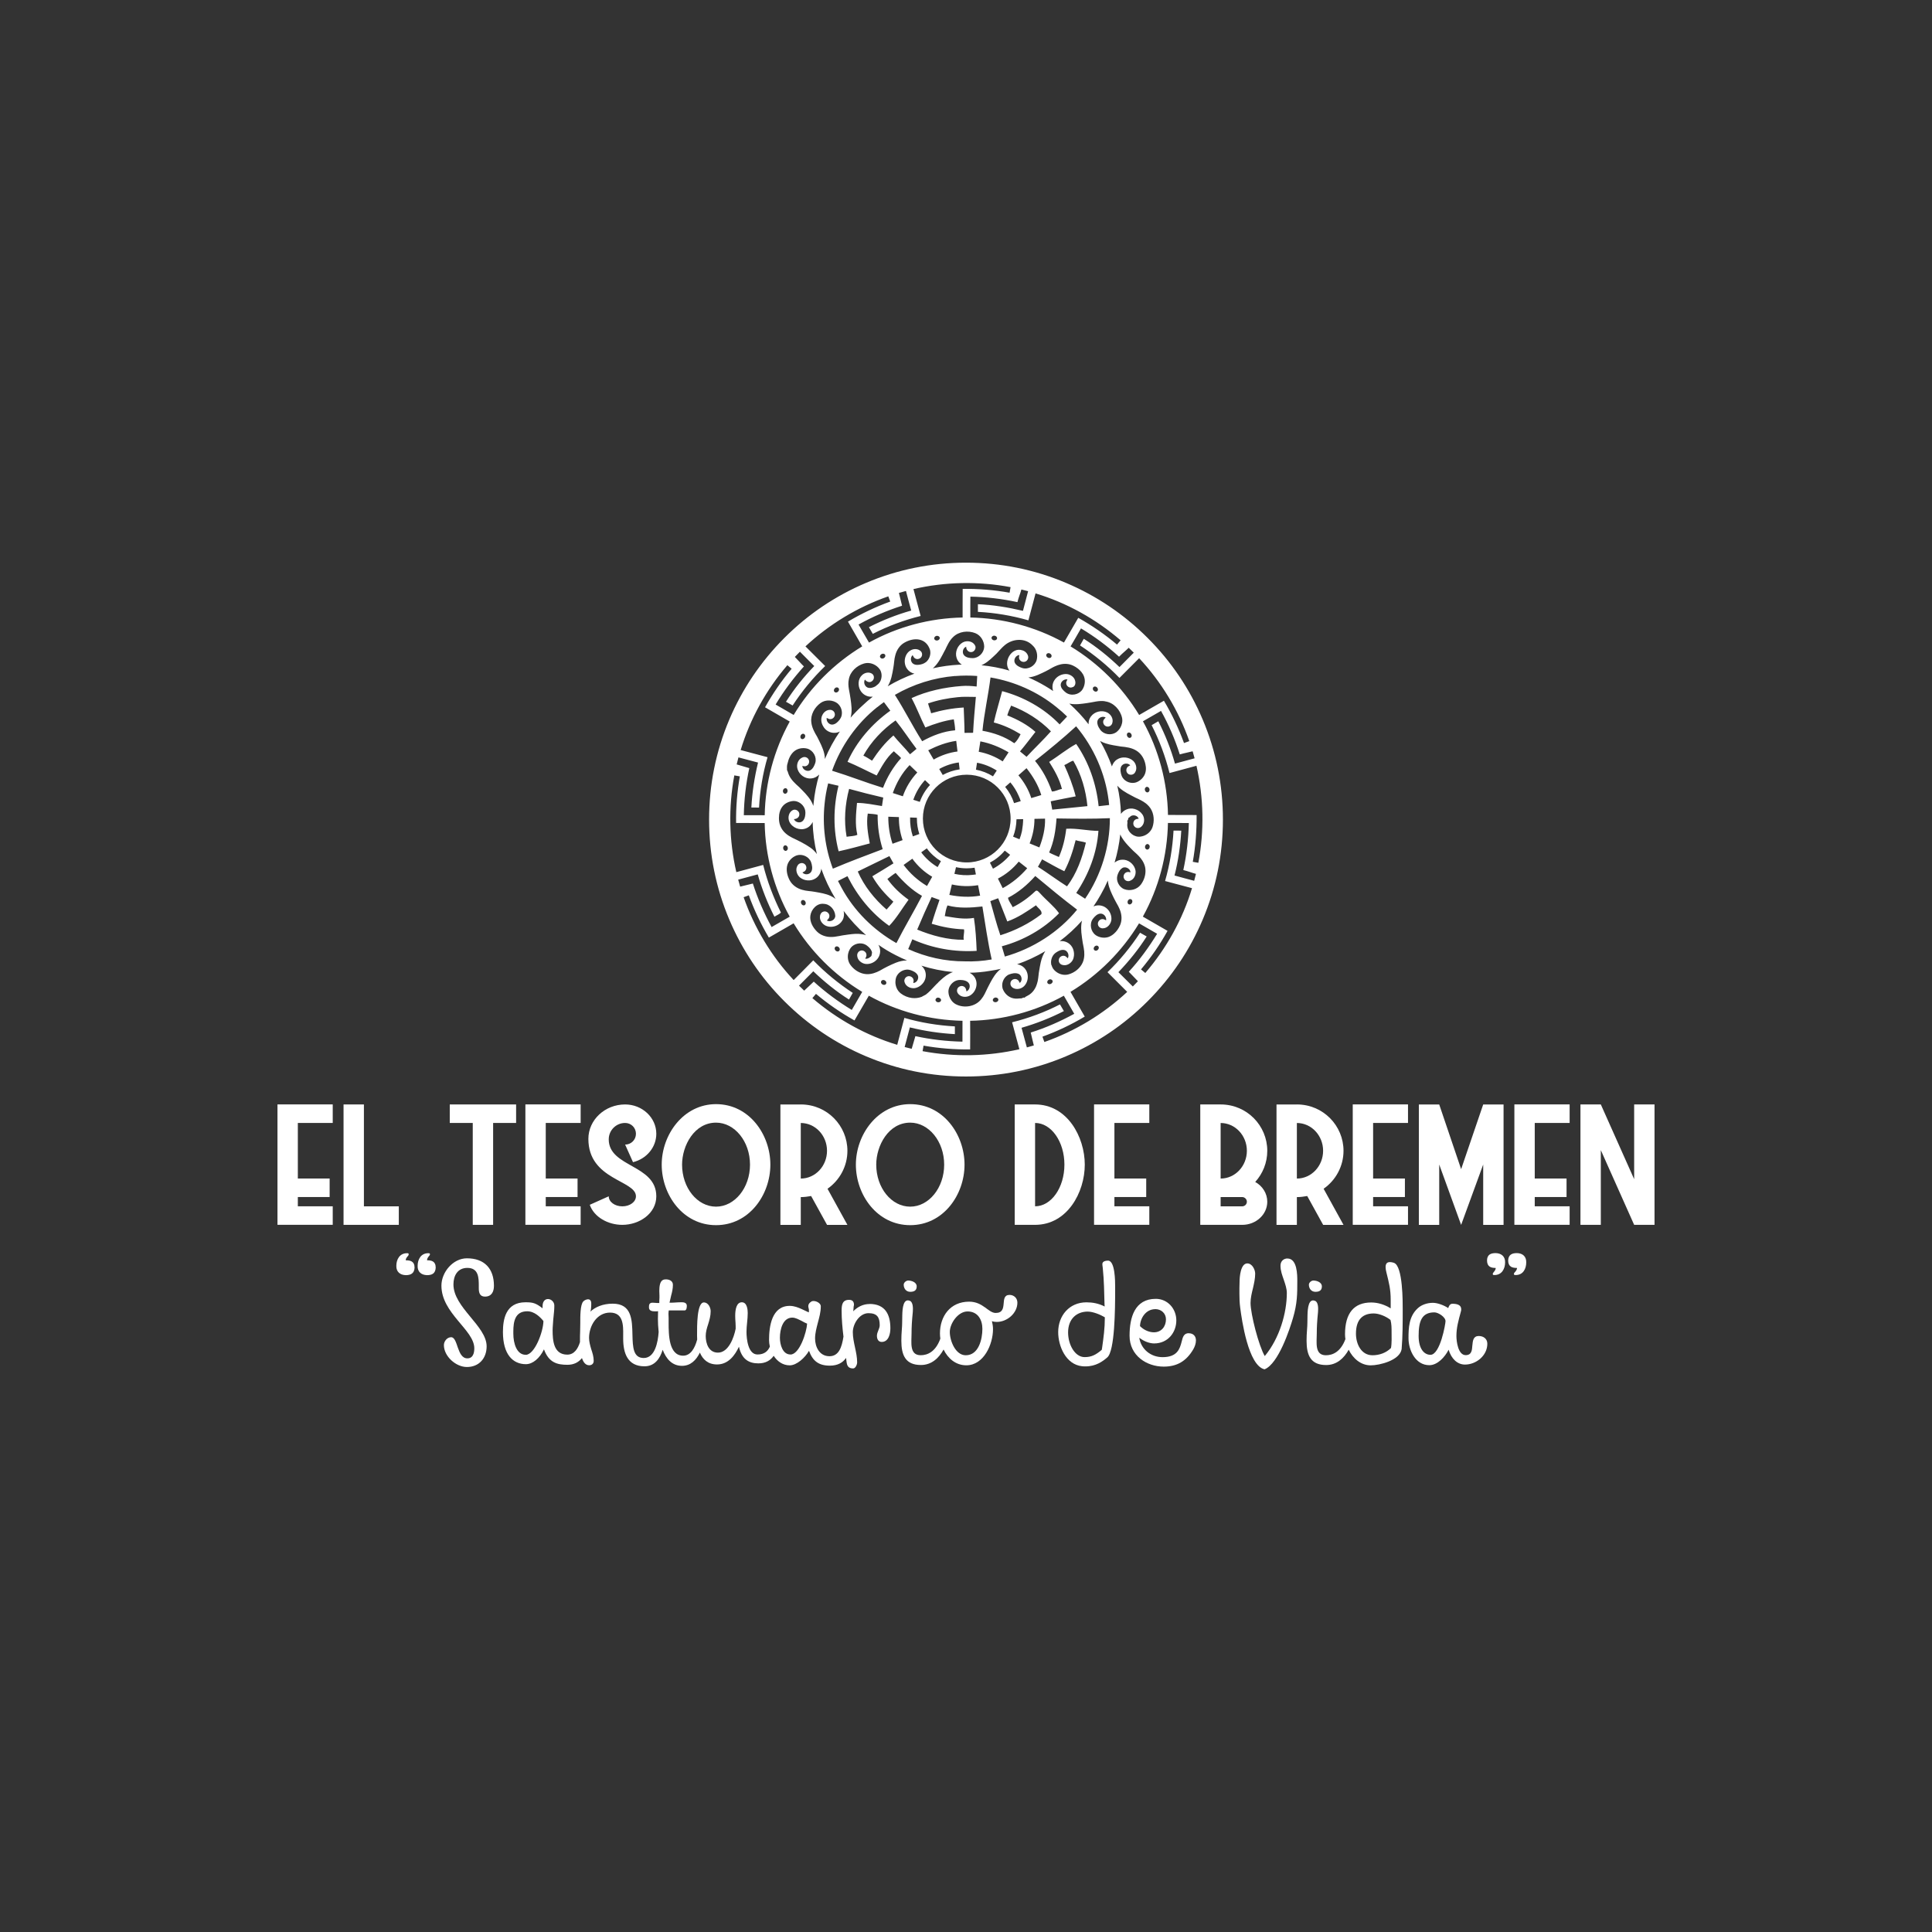<?xml version="1.0" encoding="UTF-8"?> <svg xmlns="http://www.w3.org/2000/svg" id="Capa_1" data-name="Capa 1" viewBox="0 0 500 500"><rect x="0" y="0" width="500" height="500" fill="#333333" stroke="none"/><defs><style> .cls-1 { fill: #fff; } </style></defs><path class="cls-1" d="m311.26,186.23c-3.35-7.92-8.14-15.03-14.25-21.13-6.11-6.11-13.22-10.9-21.13-14.25-8.2-3.47-16.91-5.23-25.88-5.23s-17.68,1.76-25.88,5.23c-7.92,3.35-15.03,8.14-21.13,14.25s-10.9,13.22-14.25,21.13c-3.47,8.2-5.23,16.91-5.23,25.88s1.76,17.68,5.23,25.88c3.35,7.92,8.14,15.03,14.25,21.13s13.22,10.9,21.13,14.25c8.2,3.47,16.91,5.23,25.88,5.23s17.68-1.76,25.88-5.23c7.92-3.35,15.03-8.14,21.13-14.25,6.11-6.11,10.9-13.22,14.25-21.13,3.47-8.2,5.23-16.91,5.23-25.88s-1.76-17.68-5.23-25.88m-7.55,28.73c-.24,4.42-.97,8.8-2.19,13.05,2.32.61,4.64,1.25,6.97,1.85-2.42,8.06-6.61,15.56-12.09,21.95l-1.11-.93c2.6-3.1,4.91-6.43,6.87-9.97-2.14-1.22-4.26-2.46-6.39-3.69,4.1-7.39,6.33-15.79,6.49-24.24,1.8.02,3.61,0,5.41.02-.1,4.09-.56,8.17-1.43,12.17,1.45.37,2.03.65,3.27.99-.14.6-.3,1.2-.46,1.79-1.7-.46-3.4-.89-5.09-1.37.97-3.8,1.53-7.7,1.75-11.61-.66-.02-1.33-.02-1.99-.01m-9.23,38.98c-.43.46-.87.91-1.32,1.36-1.25-1.22-2.48-2.47-3.73-3.7,2.72-2.84,5.21-5.91,7.32-9.24-.58-.31-1.15-.64-1.72-.97-2.41,3.71-5.24,7.14-8.42,10.21,1.71,1.69,3.41,3.39,5.1,5.1-6.16,5.74-13.51,10.19-21.44,12.97l-.5-1.38c3.8-1.38,7.48-3.12,10.95-5.2-1.24-2.13-2.47-4.26-3.69-6.4,7.23-4.36,13.36-10.51,17.74-17.73,1.57.89,3.12,1.8,4.68,2.7-2.14,3.49-4.56,6.82-7.33,9.83.94.94,1.5,1.58,2.37,2.46m-26.95,16.61c-.6.18-1.2.35-1.8.51-.47-1.69-.9-3.39-1.38-5.08,3.78-1.09,7.46-2.53,10.96-4.32-.33-.58-.67-1.16-1.01-1.73-3.93,2.02-8.1,3.56-12.39,4.63.63,2.33,1.26,4.65,1.88,6.97-8.2,1.88-16.78,2.05-25.05.5l.25-1.43c3.98.7,8.02,1.02,12.06.98.03-2.47.01-4.94,0-7.41,8.45-.15,16.85-2.39,24.25-6.49.9,1.56,1.79,3.12,2.69,4.68-3.59,1.97-7.36,3.62-11.26,4.85.28,1.13.51,2.22.8,3.33m-20.45-4.92c-4.41-.25-8.8-.96-13.05-2.2-.62,2.32-1.25,4.64-1.85,6.97-8.06-2.44-15.58-6.61-21.96-12.09l.93-1.1c3.1,2.6,6.44,4.9,9.97,6.88,1.24-2.13,2.47-4.27,3.71-6.4,7.39,4.11,15.79,6.32,24.24,6.49,0,1.8,0,3.6-.01,5.4-4.09-.09-8.18-.55-12.18-1.43-.3,1.15-.66,2.15-.96,3.28-.61-.15-1.22-.3-1.82-.46.45-1.69.91-3.38,1.35-5.08,3.82.94,7.72,1.53,11.65,1.74,0-.67,0-1.33,0-1.99m-36.65-17.11c-1.67,1.73-3.39,3.4-5.07,5.11-5.75-6.14-10.16-13.5-12.95-21.44l1.34-.49c1.38,3.8,3.13,7.46,5.19,10.94,2.14-1.23,4.27-2.46,6.41-3.7,4.37,7.23,10.51,13.38,17.75,17.75-.89,1.56-1.81,3.11-2.7,4.67-3.44-2.08-6.86-4.61-9.84-7.33-.84.84-1.65,1.52-2.48,2.34-.45-.43-.9-.86-1.34-1.3,1.23-1.24,2.47-2.48,3.7-3.72,2.84,2.72,5.91,5.22,9.24,7.32.31-.58.64-1.15.97-1.72-3.7-2.43-7.14-5.25-10.22-8.43m-12.96-24.69c-2.32.61-4.63,1.26-6.95,1.87-1.89-8.19-2.07-16.78-.52-25.04l1.43.25c-.7,3.98-1.03,8.02-.97,12.06,2.46.03,4.93,0,7.4.02.14,8.44,2.39,16.84,6.48,24.23-1.56.9-3.12,1.81-4.69,2.69-1.92-3.52-3.63-7.43-4.85-11.26-1.13.3-2.18.5-3.29.8-.18-.6-.35-1.21-.51-1.81,1.69-.46,3.37-.91,5.06-1.36,1.09,3.78,2.53,7.45,4.32,10.95.55-.36,1.23-.6,1.68-1.06-1.95-3.94-3.53-8.07-4.59-12.34m-1.07-14.84c.24-4.41.96-8.8,2.2-13.04-2.32-.63-4.63-1.25-6.96-1.85,2.44-8.05,6.6-15.58,12.09-21.96l1.11.92c-2.61,3.09-4.91,6.45-6.89,9.97,2.13,1.23,4.26,2.47,6.39,3.69-4.07,7.41-6.34,15.8-6.47,24.25-1.8,0-3.61,0-5.41-.01.07-4.08.55-8.19,1.42-12.18-1.13-.31-2.16-.66-3.27-.96.14-.61.3-1.22.46-1.82,1.69.45,3.37.9,5.07,1.34-.92,3.82-1.53,7.71-1.73,11.63.66.02,1.33.02,2,.02m9.25-38.99c.43-.46.87-.91,1.32-1.35,1.22,1.25,2.47,2.47,3.71,3.71-2.73,2.83-5.22,5.91-7.32,9.24.58.31,1.15.64,1.72.97,2.41-3.7,5.24-7.13,8.42-10.21-1.69-1.7-3.4-3.39-5.1-5.09,6.15-5.74,13.51-10.17,21.44-12.95l.5,1.35c-3.8,1.38-7.47,3.13-10.94,5.19,1.23,2.14,2.46,4.27,3.69,6.41-7.23,4.37-13.38,10.51-17.74,17.75-1.55-.9-3.11-1.81-4.67-2.7,2.11-3.52,4.58-6.81,7.32-9.86-.89-.86-1.51-1.63-2.34-2.45m26.92-16.57c.61-.18,1.22-.35,1.83-.51.43,1.7.91,3.38,1.36,5.07-3.78,1.06-7.45,2.52-10.95,4.3.32.58.67,1.16,1.01,1.73,3.93-2.02,8.1-3.56,12.38-4.63-.6-2.32-1.26-4.64-1.86-6.96,8.23-1.9,16.84-2.06,25.13-.5l-.25,1.44c-4-.71-8.08-1.04-12.14-.99-.03,2.47-.01,4.94-.02,7.41-8.44.16-16.85,2.37-24.22,6.49-.92-1.54-1.79-3.12-2.71-4.67,3.58-2,7.36-3.62,11.26-4.87-.31-1.2-.51-2.18-.81-3.3m33.51,7.08c.61-2.32,1.24-4.64,1.85-6.97,8.08,2.44,15.61,6.63,22.01,12.14l-.93,1.11c-3.11-2.62-6.48-4.94-10.03-6.93-1.22,2.14-2.46,4.27-3.7,6.4-7.39-4.09-15.78-6.32-24.23-6.48,0-1.8-.02-3.6.01-5.4,4.09.07,8.17.56,12.18,1.42.37-1.49.69-2.03,1.02-3.27.58.14,1.16.28,1.74.44-.41,1.7-.91,3.39-1.33,5.09-3.83-.91-7.73-1.55-11.66-1.72,0,.66,0,1.32,0,1.98,4.42.23,8.81.97,13.06,2.19m23.58,14.9c1.71-1.69,3.39-3.4,5.09-5.1,5.75,6.15,10.2,13.51,12.98,21.46l-1.37.5c-1.39-3.8-3.13-7.48-5.2-10.95-2.14,1.22-4.27,2.46-6.41,3.69-4.37-7.24-10.52-13.37-17.75-17.75.92-1.54,1.8-3.1,2.7-4.66,3.52,2.11,6.81,4.57,9.85,7.33,1.07-1.08,1.6-1.43,2.5-2.32.44.42.88.84,1.31,1.27-1.22,1.25-2.47,2.48-3.7,3.73-2.84-2.72-5.91-5.22-9.24-7.32-.32.57-.64,1.15-.97,1.72,3.7,2.42,7.14,5.24,10.21,8.42m1.2,54.66c-1.33-.58-2.16-2.18-1.73-3.59.1-.3.21-.6.37-.89.22-.41.51-.78.93-1.02.46-.26,1.05-.17,1.48.13.1.07.19.15.27.24.19.21.31.48.32.77-.3-.05-.62-.16-.92-.05-.52.13-.87.65-.86,1.17,0,.17.04.35.13.5.26.6,1.05.84,1.61.54.01,0,.03-.01.04-.02.89-.36,1.37-1.35,1.34-2.28,0-.09,0-.19-.02-.28-.23-1.41-1.45-2.61-2.86-2.82-.15-.02-.31-.03-.46-.03-.68-.02-1.34.2-1.89.59-.07.05-.15.11-.22.17.71-2.39,1.21-4.84,1.47-7.3.13.3.28.58.45.86.57.93,1.32,1.76,2.09,2.55.27.28.55.55.81.82.66.58,1.34,1.19,1.9,1.88.35.43.65.9.87,1.41.21.46.34.95.39,1.45.14,1.39-.32,2.85-1.15,3.97-.02.03-.05.06-.07.09-.98,1.26-2.82,1.71-4.29,1.12m1.1,3.88c-.07-.07-.13-.15-.16-.24-.14-.34,0-.78.33-.97.19-.12.44-.12.61,0,.08.05.15.13.19.22.29.55-.38,1.37-.97.99m-8.45,8.03c-1.29-.91-1.68-2.89-.75-4.19.02-.02.04-.05.05-.07.49-.62,1.12-1.28,1.96-1.31.09,0,.17,0,.26.03.75.15,1.3.95,1.17,1.71-.33-.15-.67-.38-1.06-.31-.68.05-1.21.78-1.04,1.44,0,0,0,.02,0,.02.06.28.23.52.45.68.27.19.61.29.94.23.2-.01.38-.06.56-.13.82-.32,1.4-1.18,1.51-2.04.09-.89-.2-1.8-.75-2.5-.35-.45-.81-.81-1.35-1.03-.04-.02-.07-.03-.11-.04-.58-.22-1.22-.25-1.82-.12-.2.05-.4.11-.6.19.68-.99,1.32-2.01,1.9-3.06.67-1.18,1.28-2.39,1.82-3.64.01.19.04.39.07.58.23,1.42.88,2.72,1.5,4,.33.71.76,1.38,1.12,2.07.13.24.24.49.35.75.56,1.3.7,2.82.14,4.14-.37.86-.92,1.66-1.64,2.27-.27.23-.56.43-.88.6-.17.09-.34.16-.52.22-.55.18-1.13.21-1.7.13-.57-.09-1.13-.3-1.61-.63m-.3,3.92s-.01-.01-.02-.02c-.38-.35-.09-.98.35-1.13.13-.07.29-.07.43-.02.14.05.27.15.33.3.24.58-.57,1.3-1.09.87m-17.97,12.34c-.29-.21-.6-.02-.85.11-.72,0-1.44.18-2.14,0-1.32-.26-2.4-1.32-2.82-2.59-.1-.38-.12-.79-.07-1.18.05-.34.15-.67.3-.98.24-.49.59-.91,1.04-1.21.14-.09.28-.17.44-.23.73-.27,1.58-.46,2.34-.18.59.21.91.85.87,1.45-.02.36-.17.7-.47.93-.15-.32-.29-.68-.63-.85-.54-.33-1.3-.13-1.62.41-.07.11-.12.23-.14.35-.09.42.05.89.38,1.18.03.02.06.05.09.07.5.4,1.15.49,1.76.36.45-.1.88-.32,1.21-.62.06-.06.12-.12.18-.18.37-.41.62-.91.75-1.44.24-.97.07-2.04-.54-2.85,0,0,0-.01-.01-.02-.38-.53-.94-.91-1.56-1.11-.18-.06-.37-.1-.55-.13,2.53-.88,4.98-2.02,7.29-3.39-.12.18-.23.36-.33.55-.13.23-.24.47-.34.71-.22.53-.38,1.08-.51,1.65-.16.69-.27,1.39-.39,2.07-.17.86-.19,1.74-.36,2.6-.02.09-.04.19-.06.28-.1.42-.23.85-.4,1.25-.16.36-.34.7-.57,1.01-.19.27-.41.52-.66.74-.48.46-1.1.73-1.67,1.05l.06.19Zm-5.21-10.7l-.79-2.66c5.56-1.5,10.81-4.45,14.81-8.55-1.27-1.81-3.32-3.38-4.87-5.12-.35-.3-.78-1.07-1.28-.58-1.73,1.65-3.69,3.08-5.84,4.13-.39-.81-1.06-1.55-1.22-2.43,2.71-1.39,5.02-3.37,7.06-5.64,3.76,3.13,7.1,5.9,10.82,8.71-4.69,5.77-11.44,10.11-18.71,12.14m-1.72,3.79c-.35.35-.65.72-.93,1.12-.2.28-.38.57-.55.86-.33.55-.63,1.13-.92,1.69-.13.24-.25.48-.37.73-.47.98-.89,2-1.6,2.84-1.53,1.96-4.51,2.43-6.65,1.27-.78-.44-1.35-1.19-1.64-2.04-.12-.36-.2-.74-.21-1.12-.01-.49.11-.97.33-1.4.26-.5.66-.93,1.13-1.24.21-.13.43-.24.65-.31.29-.1.6-.15.92-.14.44.01.91.05,1.33.2.32.11.61.28.84.54.6.68.3,1.9-.54,2.23-.03-.47-.18-1-.63-1.24-.68-.44-1.69.03-1.79.83-.12.64.35,1.2.86,1.51.06.04.13.07.2.1.72.32,1.6.24,2.29-.14.4-.24.75-.56,1.02-.94.62-.87.86-2.03.52-3.05-.26-.83-.89-1.51-1.66-1.9,1.77-.03,3.53-.19,5.27-.49.96-.14,1.9-.31,2.84-.52-.23.17-.44.35-.64.55-.02.02-.04.03-.05.05m.04,7.33c0,.12-.02.23-.07.32-.24.44-1.02.55-1.3.07-.18-.28-.01-.61.24-.77.07-.05.15-.08.23-.1.36-.12.82.09.9.48m-15.55-4.42c-.21.19-.41.38-.6.58-.49.5-.95,1.02-1.44,1.52-.35.36-.72.69-1.12,1-.04.03-.08.06-.13.09-.26.14-.52.27-.78.41-.08.04-.17.09-.25.14-.8.3-1.67.39-2.51.29-1.05-.13-2.07-.55-2.9-1.2-.88-.69-1.36-1.79-1.37-2.9,0-.44.07-.89.22-1.31.4-1.01,1.38-1.75,2.45-1.9.38-.06.78-.04,1.16.08,0,0,.01,0,.02,0,.73.24,1.49.59,1.89,1.27.3.52.16,1.2-.23,1.64-.23.26-.54.43-.89.44.05-.31.16-.63.04-.93-.14-.49-.62-.83-1.12-.84-.12,0-.25.01-.37.05-.63.18-1.02.92-.79,1.53.35,1.2,1.78,1.77,2.92,1.46.03,0,.07-.02.1-.03.33-.1.65-.25.93-.45.43-.29.79-.67,1.06-1.11.06-.1.12-.21.17-.32.45-.94.41-2.1-.12-2.99-.19-.32-.43-.61-.71-.85,2.66.83,5.41,1.39,8.18,1.65-.25.08-.49.18-.73.3-.06.03-.12.06-.18.09-.58.3-1.11.67-1.6,1.08-.46.38-.89.79-1.31,1.19m.74,4.58c-.01.16-.08.3-.18.39-.29.28-.86.27-1.12-.07-.3-.27-.13-.72.19-.88.06-.03.13-.05.21-.06.4-.06.83.2.9.62m-15.79-7.64c-1.08.58-2.3,1.01-3.54.94-.3-.02-.6-.07-.89-.14-1.11-.28-2.13-.94-2.89-1.8-.13-.15-.26-.3-.37-.46-.59-.82-.78-1.88-.59-2.86.08-.42.23-.83.45-1.2.65-1.19,2.18-1.75,3.47-1.4.29.08.58.21.83.38.52.38,1.04.84,1.3,1.44.07.15.11.3.14.46-.01.3-.11.58-.17.88-.42.43-.95.8-1.59.7.16-.34.39-.69.31-1.08-.01-.13-.05-.25-.1-.36-.25-.51-.89-.83-1.44-.63-.57.16-.92.77-.84,1.34.07,1.11,1.09,1.93,2.13,2.09.17.02.34.03.5.02.63-.02,1.25-.23,1.78-.58.57-.37,1.04-.91,1.29-1.55.14-.33.21-.67.23-1.02.03-.63-.12-1.26-.44-1.8l-.02-.03c1.41.99,2.9,1.88,4.45,2.67.98.51,1.98.97,3,1.4-.11,0-.23,0-.34,0-.35.01-.7.05-1.05.12-.53.1-1.04.25-1.53.45-1.41.58-2.78,1.25-4.09,2.02m1.53,3.5c-.32.38-.94.23-1.19-.16-.2-.27-.1-.69.21-.82.56-.29,1.37.4.98.98m-12.27-12.4c-.66.13-1.32.24-2,.22-1.31,0-2.64-.46-3.58-1.39-1.07-1.07-1.92-2.55-1.72-4.11.23-1.66,1.72-3.31,3.5-3.07,1.59.06,2.86,1.54,2.95,3.08.03,1.06-1.29,1.75-2.18,1.23.28-.29.62-.6.65-1.04.12-.84-.82-1.56-1.6-1.24-.65.21-.89.97-.84,1.6.08.88.72,1.66,1.51,2.03.94.42,2.06.35,2.96-.12.51-.26.96-.65,1.27-1.15.05-.07.1-.15.14-.23.38-.71.44-1.56.25-2.34,1.71,2.3,3.65,4.41,5.81,6.29-.35-.12-.71-.21-1.08-.26-.56-.09-1.13-.11-1.69-.09-.3.01-.59.04-.89.07-.63.06-1.25.16-1.87.25-.04,0-.07,0-.11.01-.5.07-.99.17-1.49.27m.23,3.73c-.3.45-.99.19-1.16-.25-.17-.28-.05-.69.27-.8.56-.23,1.24.52.89,1.05m-9.62-15.72c-1.35-.36-2.6-1.23-3.26-2.48-.57-1.08-.9-2.34-.69-3.55.23-1.34,1.27-2.45,2.54-2.89,1.45-.45,3.2.35,3.71,1.8.25.76.44,1.65.05,2.4-.44.81-1.71.95-2.3.23.32-.16.69-.3.86-.65.33-.55.12-1.32-.44-1.63-.55-.33-1.31-.12-1.64.42-.7.99-.29,2.41.59,3.15,1.12.91,2.84,1.04,4.05.23.85-.54,1.37-1.5,1.45-2.49.95,2.72,2.2,5.34,3.7,7.81-.39-.3-.81-.56-1.26-.77-1.29-.61-2.72-.81-4.11-1.06-1.08-.21-2.19-.19-3.25-.52m.58,3.99c-.72.26-1.31-.93-.62-1.3.73-.34,1.36.93.62,1.3m.74-40.53c1.5.44,2.5,2.16,2.06,3.67-.24.74-.59,1.51-1.27,1.92-.83.48-2.06-.15-2.09-1.12.36.08.77.18,1.11-.03.63-.29.86-1.17.46-1.73-.31-.5-1-.68-1.53-.43-1.16.45-1.65,1.9-1.27,3.03.46,1.49,2.01,2.58,3.58,2.4.78-.07,1.49-.46,2.03-1.01-.73,2.44-1.22,4.95-1.46,7.48-.03.21-.05.43-.07.65-.17-.51-.39-1-.68-1.45-.81-1.29-1.93-2.35-2.99-3.43-1.04-.92-2.11-1.89-2.67-3.19-.19-.39-.23-.84-.47-1.2-.01-.6-.07-1.21.15-1.78.26-1.16.77-2.32,1.7-3.09.93-.78,2.26-1,3.42-.69m-1.42-3.76c.27-.19.65-.09.79.2.32.56-.4,1.4-.98.99-.35-.33-.21-.96.19-1.19m9.28-7.89c.88.75,1.27,2.02.99,3.14-.2.76-.74,1.39-1.34,1.87-.45.35-1.08.55-1.62.31-.62-.27-1-.96-.89-1.63.33.16.68.38,1.06.31.68-.06,1.21-.79,1.02-1.46-.11-.54-.63-.93-1.17-.93-.83-.03-1.6.51-1.97,1.23-.55.94-.39,2.15.17,3.05.57,1.08,1.82,1.76,3.04,1.67.44-.02.87-.15,1.26-.35-1.53,2.23-2.83,4.62-3.88,7.12,0-.45-.06-.89-.15-1.33-.35-1.57-1.14-3-1.85-4.43-.7-1.16-1.38-2.4-1.51-3.77-.24-1.94.85-3.86,2.4-4.97,1.31-.94,3.21-.83,4.46.16m-.65-4.06c.28-.24.79-.16.92.21.24.58-.57,1.26-1.08.87-.37-.29-.19-.87.17-1.08m11.56-4.73c.65,1.11.52,2.62-.33,3.59-.26.29-.6.5-.89.75-.6.33-1.34.55-2,.3-.77-.33-1.1-1.34-.7-2.07.41.52,1.15.9,1.76.47.69-.4.79-1.45.15-1.94-.8-.59-1.97-.34-2.65.33-1.08.99-1.12,2.75-.41,3.97.6,1.07,1.86,1.74,3.08,1.6.04,0,.08,0,.12-.01-.91.71-1.79,1.47-2.63,2.27-1.11,1-2.15,2.06-3.13,3.18.01-.04.02-.09.04-.13.42-1.57.18-3.21-.04-4.78-.19-1.66-.81-3.32-.45-5,.34-2.01,2.05-3.58,3.95-4.12,1.53-.45,3.26.28,4.12,1.6m.42-4.04c.3-.16.75-.13.92.21.29.63-.68,1.28-1.16.8-.38-.27-.12-.84.24-1.01m-1.1,13.73c.56-.45,1.12-.88,1.7-1.29l1.65,2.22c-4.79,3.41-8.75,8.02-11.07,13.22,2.56,1.06,5.02,2.37,7.54,3.54,1.25-2.22,2.49-4.59,4.44-6.27.61.6,1.33,1.11,1.88,1.77-2.02,2.26-3.6,4.87-4.67,7.7-4.46-1.36-8.71-3.06-13.19-4.43,2.29-6.43,6.36-12.21,11.7-16.47m17.52-14.7c.57-1.21,1.11-2.48,2.1-3.42,1.48-1.47,3.86-1.76,5.75-1.01,1.41.56,2.31,2.05,2.3,3.55-.07,1.55-1.45,2.94-3.02,2.91-.73-.01-1.55-.12-2.1-.64-.71-.65-.45-2,.46-2.32-.04.72.52,1.45,1.28,1.4.86,0,1.46-1.08.97-1.8-.63-1.08-2.13-1.26-3.16-.69-1.34.76-2.06,2.51-1.57,3.99.21.73.71,1.34,1.34,1.74-.21,0-.42.01-.63.02-2.3.11-4.6.43-6.87.94.11-.1.23-.2.33-.3,1.25-1.23,2-2.85,2.8-4.38m-2.29-3.68c.38-.16.86.05.97.46.01.65-.9.95-1.31.48-.31-.32-.04-.84.35-.94m15.73,4.45c.68-.69,1.28-1.46,2.03-2.07,2.02-1.71,5.27-2,7.23.07,1.03.92,1.39,2.45,1.04,3.77-.43,1.51-2.17,2.53-3.7,2.07-.72-.23-1.49-.59-1.9-1.26-.49-.83.15-2.06,1.12-2.11-.06.32-.16.65-.03.97.2.68,1.07,1.02,1.68.67.51-.24.77-.89.59-1.43-.2-.69-.79-1.24-1.48-1.43-2.8-.96-5.09,3.09-3.31,5.25-2.37-.69-4.81-1.15-7.26-1.39.19-.08.37-.17.55-.27,1.32-.72,2.37-1.82,3.45-2.84m-1.07-4.45c.44-.25,1.14.05,1.12.59-.1.7-1.23.69-1.41.05-.13-.24.08-.52.29-.64m13.88,9.02c.75-.35,1.42-.83,2.17-1.16,1-.47,2.1-.75,3.21-.63,1.03.1,1.99.58,2.79,1.21.68.54,1.28,1.23,1.57,2.06.4,1.11.2,2.39-.44,3.38-.91,1.33-2.95,1.73-4.26.75-.63-.49-1.31-1.13-1.34-1.98,0-.87.89-1.58,1.75-1.42-.16.33-.39.66-.32,1.04.04.73.87,1.28,1.55.99.71-.13.94-.96.78-1.58-.18-1-1.14-1.69-2.1-1.83-1.33-.14-2.71.56-3.37,1.72-.47.8-.54,1.8-.24,2.67-.66-.45-1.34-.88-2.02-1.28-1.42-.84-2.89-1.59-4.39-2.24,1.67-.16,3.18-.97,4.66-1.69m.08-4.4s.14-.11.19-.14c.55-.28,1.37.4.98.97-.48.64-1.69-.15-1.17-.82m15.13,12.27c2.19.29,3.93,2.19,4.38,4.3.17.88-.03,1.78-.48,2.54-.27.45-.63.85-1.05,1.16-.01,0-.03.02-.04.03-1.26.83-3.15.57-4.06-.66-.27-.37-.53-.79-.67-1.23-.1-.31-.15-.63-.1-.96.05-.33.23-.61.48-.82.45-.37,1.13-.49,1.67-.19-.22.25-.5.49-.6.81-.02.07-.04.14-.04.22-.08.64.44,1.28,1.08,1.32.49.06.97-.23,1.19-.66.05-.09.08-.19.1-.3.31-1.06-.36-2.18-1.3-2.67-1.42-.72-3.3-.26-4.24,1.01-.04.05-.08.11-.11.16-.25.37-.41.8-.47,1.24-.03.21-.04.41-.04.62-1.49-1.93-3.16-3.72-4.98-5.35.07.01.13.03.2.04,1.43.27,2.9.04,4.33-.16,1.58-.19,3.16-.75,4.76-.47m-3.19-3.38c0-.23.22-.39.43-.44.56-.09,1.13.62.76,1.13-.45.51-1.32-.08-1.2-.69m-7.38,19.89c.78-.31,1.58-.98,2.32-1.13,2.08,3.55,3.26,7.66,3.66,11.75-3.11.33-6.03.6-9.11.91l-.39-2.16c2.15-.45,4.31-.87,6.46-1.28-.7-2.8-1.76-5.49-2.95-8.1m3.08-5.46c-2.4,1.31-4.63,3.14-6.99,4.65,1.38,2.19,2.68,4.45,3.3,7-.87.11-1.8.7-2.6.64-1-2.88-2.42-5.57-4.36-7.91,3.62-2.87,7.28-5.86,10.63-8.95,4.55,5.42,7.55,12.17,8.42,19.2.05.39.09.78.13,1.17l-2.72.31c-.59-5.75-2.53-11.38-5.81-16.11m-9.52,26.78l-2.53-1.04c.81-2.01,1.26-4.17,1.25-6.36l2.74-.05c.09,2.48-.54,5.04-1.47,7.46m6.46,6.15c1.34-2.53,2.23-5.26,2.93-8.04.86.29,1.79.33,2.65.63-.96,4.01-2.37,8-4.88,11.32-2.45-1.55-4.97-3.43-7.52-5.06l1.07-1.93c1.91,1.04,3.79,2.15,5.75,3.08m-58.41-5.16c2.71-.58,5.38-1.33,8.06-2.04-.47-2.54-.93-5.19-.52-7.72.83.08,1.88.11,2.56.31-.04,3.03.4,6.01,1.3,8.9-4.54,1.72-8.6,3.23-12.89,5.05-2-5.32-2.74-11.16-2.14-16.81.17-1.78.48-3.54.92-5.27l2.68.62c-1.37,5.54-1.41,11.42.03,16.95m20.36-20.39c-1.66,1.77-2.95,3.86-3.74,6.16l-2.6-.84c.96-2.68,2.38-5.19,4.35-7.23l1.99,1.91Zm-6.18-9.58c-2.18,1.87-3.96,4.14-5.53,6.53-.74-.46-1.46-.95-2.25-1.32,2-3.63,5-6.76,8.34-9.1,1.88,2.31,3.6,4.98,5.42,7.36l-1.68,1.4c-1.36-1.67-2.95-3.19-4.3-4.87m21.34-9.97c-.28,3.12-.57,6.19-.72,9.28l-2.22.02c0-2.19-.15-4.37-.21-6.56-2.86.16-5.68.69-8.43,1.49-.21-.87-.58-1.68-.79-2.55,2.46-.85,5.04-1.35,7.63-1.61h0c1.57-.19,3.16-.06,4.74-.07m6.8-1.5c-.71,2.71-1.55,5.38-2.16,8.11,2.46.63,4.77,1.72,6.93,3.04-.42.84-.89,1.74-1.64,2.33-2.43-1.7-5.31-2.71-8.22-3.22.39-4.25,1.52-9.27,2.08-13.8,6.21,1.06,12.14,3.68,17.03,7.65.97.77,1.9,1.59,2.79,2.46l-1.93,2.04c-4.02-4.19-9.38-7.15-14.89-8.61m12.63,10.41c-2,2.27-4.25,4.37-6.3,6.59l-1.7-1.4c1.35-1.58,2.7-3.41,4-5.05-2.11-1.87-4.66-3.23-7.29-4.27.25-.87.61-1.71,1-2.53,3.83,1.46,7.44,3.71,10.3,6.66m-9.54,18.59c-.5-1.55-1.29-2.97-2.31-4.21l1.34-1.18c.87,1.04,1.6,2.2,2.14,3.44.22.46.4.94.55,1.42l-1.72.52Zm2.35,4.11c-.02,1.05-.13,2.09-.31,3.11-.15.72-.37,1.43-.64,2.12l-1.65-.68c.54-1.4.85-2.92.87-4.5l1.73-.03Zm-3.77-17.28l-1.53,2.35c-1.89-1.22-3.99-2.08-6.2-2.49l.42-2.69c2.59.49,5.07,1.51,7.31,2.84m-3.07,4.72l-.97,1.49c-1.33-.83-2.82-1.42-4.41-1.72l.28-1.8c1.81.33,3.54,1.03,5.1,2.02m3.59,12.43c0,6.27-5.08,11.35-11.35,11.35s-11.35-5.08-11.35-11.35,5.08-11.35,11.35-11.35,11.35,5.08,11.35,11.35m-8.42,17.24l.53,2.71c-2.63.47-5.34.33-7.96-.19l.65-2.71c2.22.5,4.53.57,6.77.19m-6.11-2.95l.41-1.71c.89.19,1.81.3,2.76.3.7,0,1.38-.06,2.05-.16l.34,1.74c-.28.04-.57.08-.85.11-1.58.18-3.18.08-4.71-.26m2.44,17.06c-4.14.05-8.25-1.07-12.07-2.64,1.18-2.81,2.43-5.64,3.73-8.42l2.04.74c-.7,2.05-1.42,4.1-2.02,6.18,2.72.82,5.52,1.36,8.36,1.44.17.89-.27,1.79-.05,2.69m-11.51-27.36l-1.68.61c-.52-1.57-.75-3.23-.71-4.89l1.76.07c0,.07,0,.15,0,.22,0,1.39.22,2.73.63,3.99m-1.81,6.39c1.37,1.88,3.11,3.49,5.14,4.67l-1.34,2.39c-2.36-1.41-4.41-3.24-6.06-5.45l2.26-1.61Zm6.54,2.17c-1.64-.98-3.1-2.27-4.24-3.82l1.44-1.03c.99,1.33,2.24,2.46,3.66,3.32l-.86,1.53Zm.42-25.39c1.57-.87,3.29-1.46,5.07-1.69l.21,1.79c-1.57.22-3.04.72-4.37,1.45l-.91-1.54Zm4.73-4.53c-2.18.28-4.27,1.01-6.17,2.09l-1.41-2.4c2.28-1.14,4.71-2.08,7.25-2.44l.33,2.75Zm-7.11,8.66c-1.16,1.25-2.06,2.74-2.65,4.38l-1.68-.54c.65-1.88,1.67-3.63,3.03-5.09l1.3,1.25Zm-8.05,8.32c-.04,2.01.29,4.04.95,5.96l-2.61.94c-.74-2.26-1.11-4.63-1.09-7l2.75.1Zm-2.47,10.08l1.06,1.89c-1.82,1.14-3.64,2.26-5.48,3.35,1.42,2.48,3.32,4.67,5.45,6.57-.53.73-1.19,1.35-1.76,2.04-3.11-2.71-5.81-6.06-7.45-9.85,2.72-1.35,5.47-2.65,8.2-3.99m-8.31-5.5c-.88.38-1.85.34-2.78.5-.73-4.11-.42-8.36.65-12.39,2.92.81,5.87,1.56,8.83,2.24l-.33,2.2c-2.15-.33-4.29-.81-6.46-.81-.25,2.75-.55,5.54.09,8.26m-2.56,10.7c2.53,5.06,6.14,9.57,10.8,12.85,1.88-1.94,3.37-4.52,5.01-6.76-2.09-1.49-3.97-3.26-5.48-5.36.71-.53,1.39-1.1,2.14-1.57,1.97,2.3,4.17,4.43,6.82,5.94-2.18,4.19-4.51,8.07-6.62,12.22-5.93-3.36-10.96-8.33-14.22-14.37-.31-.56-.61-1.13-.9-1.71l2.44-1.24Zm16.81,16.34c5.21,2.35,10.96,3.34,16.63,2.99-.11-2.83-.27-5.66-.71-8.53-2.59.45-5.01-.06-7.54-.47.16-.93.31-1.88.69-2.76,2.94.8,6.04.61,9.04.27.77,4.67,1.4,9.21,2.41,13.71-2.3.41-4.63.58-6.94.49-5.07.03-10.08-1.1-14.67-3.17l1.07-2.53Zm23.91-22.95l1.38,1.08c-1.23,1.46-2.75,2.69-4.44,3.6l-.79-1.57c1.47-.78,2.78-1.84,3.84-3.11m3.62,2.84l2.19,1.72c-1.71,1.99-3.88,3.84-6.34,5.15l-1.24-2.47c2.08-1.08,3.91-2.59,5.39-4.4m-.09-22.33l2.1-1.85c1.62,2.06,3.06,4.41,3.82,6.96l-2.59.78c-.7-2.16-1.85-4.16-3.33-5.89m-16.39-25.69c1.91-.16,3.82-.16,5.73-.02l-.15,2.73c-1.31-.15-2.61-.24-3.9-.13-4.34.32-8.88,1.27-12.94,3.12,1.32,2.46,2.3,5.11,3.56,7.61,2.38-.95,4.83-1.74,7.37-2.11.16.94.33,1.88.35,2.84-3.02.25-5.92,1.37-8.54,2.83-2.55-4.03-4.52-8.04-7.06-12,4.75-2.75,10.11-4.45,15.58-4.89m-7.6-3.55c-.53.41-1.21.6-1.87.66-.5.05-1.04,0-1.45-.33-.64-.52-.7-1.62-.06-2.17.17.31.3.68.64.85.5.31,1.22.15,1.57-.32.36-.47.3-1.22-.16-1.6-.64-.58-1.63-.64-2.4-.26-1.33.59-1.91,2.23-1.64,3.59.22,1.22,1.19,2.26,2.41,2.52h.06c-2.41.88-4.74,1.97-6.94,3.28l.05-.08c.87-1.42,1.13-3.09,1.41-4.7.21-1.08.2-2.19.51-3.25.33-1.3,1.11-2.52,2.28-3.22,2.63-1.55,5.7-1.25,6.7,1.81.3,1.17-.14,2.48-1.09,3.22m-35.88,32.87c.3.45-.03,1.23-.61,1.15-.57-.13-.63-.97-.2-1.3.25-.22.67-.16.82.14m1.62,3.04c1.24-.02,2.43.81,2.89,1.96.27.62.23,1.33.12,1.98-.1.51-.31,1.03-.74,1.35-.7.51-1.82.2-2.15-.6.65,0,1.37-.42,1.4-1.13.13-.87-.89-1.6-1.67-1.21-1.08.52-1.38,1.97-.91,3.01.7,1.55,2.69,2.36,4.27,1.74.79-.28,1.41-.91,1.77-1.66.05,2.79.43,5.58,1.09,8.3-.46-.64-1.04-1.21-1.68-1.66-1.48-1.03-3.11-1.81-4.73-2.58-1.15-.58-2.23-1.4-2.83-2.56-.56-1.03-.67-2.25-.53-3.4.11-.77.37-1.53.86-2.13.68-.86,1.76-1.34,2.84-1.41m-2.25,11.49c.57-.13.97.6.72,1.07-.09.22-.35.41-.6.34-.64-.14-.74-1.18-.12-1.41m55.8,23.27c-1.02-2.94-1.76-5.87-2.6-8.84l2.03-.75c.78,2.01,1.58,4,2.36,6.01,2.72-.96,5.12-2.59,7.43-4.19.43.69,1.74,1.4,1.38,2.32-3.15,2.42-6.78,4.24-10.6,5.44m12.7,11.44c.35-.14.79.09.84.47,0,.6-.86,1.02-1.28.55-.33-.38.03-.92.44-1.02m.51-3.68c-.13-.5-.13-1.04,0-1.55.08-.33.21-.64.39-.92.17-.27.39-.52.66-.72.06-.04.12-.08.18-.12.61-.42,1.33-.78,2.08-.63.02,0,.04,0,.07.01.87.24,1.29,1.34.87,2.13-.27-.23-.51-.54-.86-.62,0,0-.02,0-.02,0-.67-.18-1.41.35-1.46,1.03-.09.6.36,1.2.95,1.31.03,0,.06.02.09.02.94.23,1.91-.3,2.44-1.08.08-.13.16-.26.22-.4.05-.13.1-.26.13-.4.2-.75.14-1.56-.14-2.28-.13-.33-.32-.65-.55-.92-.12-.14-.25-.27-.39-.38-.42-.36-.95-.59-1.49-.69-.34-.06-.68-.06-1.02-.02,2.09-1.58,4.03-3.36,5.78-5.32-.02.08-.04.15-.06.23-.06.25-.1.51-.12.76-.07.69-.05,1.38,0,2.07.08.92.24,1.83.37,2.75.02.08.03.16.05.24.13.64.26,1.29.32,1.94.05.59.04,1.19-.07,1.78-.06.37-.17.73-.32,1.07-.66,1.49-2.07,2.62-3.63,3.06-.5.15-1.02.17-1.52.09-.69-.11-1.35-.42-1.88-.87-.25-.21-.47-.45-.65-.71-.17-.27-.3-.56-.38-.87m6.39-18.7c3.21-4.79,5.35-10.29,5.74-16.07-2.75.01-5.54-.71-8.33-.54-.29,2.51-.87,4.95-1.9,7.31-.83-.41-1.72-.7-2.53-1.17,1.24-2.75,1.71-5.8,1.91-8.81,4.71.07,9.18.14,13.81-.07,0,7.38-2.26,14.76-6.41,20.85l-2.3-1.5Zm17.88-12.27c.06-.11.14-.21.24-.28.44-.35,1.02.22.87.7,0,.28-.25.57-.53.62-.13.03-.26,0-.38-.09-.31-.21-.36-.63-.2-.95m.5-2.99c-.5.35-1.09.59-1.7.67-1.63.28-3.31-1.03-3.47-2.67-.08-.47.14-.96-.03-1.41.23-.2.29-.5.34-.78.27-.06.41-.33.64-.46.15-.09.32-.14.49-.16.62-.08,1.3.25,1.51.86-.21.03-.44.04-.64.11-.08.03-.16.07-.24.12-.61.39-.7,1.35-.16,1.84.43.46,1.21.45,1.66.03.07-.05.13-.11.19-.17.43-.45.62-1.07.59-1.69-.02-.46-.16-.91-.4-1.29-.47-.71-1.2-1.23-2.02-1.46-.38-.11-.78-.15-1.18-.12-.3.02-.59.09-.87.2-.55.21-1.05.57-1.41,1.03-.04.05-.07.11-.11.16-.07-2.46-.38-4.9-.94-7.27v-.04c.17.21.37.4.57.58,1.21,1.08,2.7,1.76,4.12,2.52.93.42,1.89.86,2.7,1.49.12.09.23.19.34.29.16.14.31.29.45.46,1.16,1.3,1.47,3.2,1.07,4.87-.04.17-.09.33-.14.49-.08.23-.18.46-.31.67-.27.45-.63.83-1.05,1.13m.48-11.04c-.09.15-.23.26-.42.28-.2,0-.36-.08-.48-.21-.27-.3-.31-.83.03-1.1.26-.27.73-.08.87.23.15.23.14.56,0,.8m-1.25-4.12c-.37.69-.96,1.25-1.65,1.61-.16.08-.32.15-.49.21-1.24.39-2.69-.11-3.43-1.17-.23-.34-.38-.72-.47-1.11-.05-.22-.08-.44-.11-.66-.04-.5,0-1.05.35-1.44.31-.37.81-.54,1.28-.49.33.04.65.18.88.45-.27.16-.59.26-.77.53-.36.47-.31,1.2.14,1.59.14.14.31.24.5.28.47.12,1.02-.05,1.3-.46.03-.04.06-.09.09-.13.56-.87.32-2.07-.35-2.82-.06-.06-.12-.13-.18-.18-1.1-.98-2.87-1.15-4.12-.34-.66.4-1.13,1.07-1.35,1.81-.82-2.29-1.85-4.5-3.07-6.59.25.14.51.27.78.38.23.09.45.18.68.25,1.25.41,2.58.58,3.87.8,1.43.13,2.93.32,4.16,1.13.13.08.25.17.36.26,1,.78,1.63,1.96,1.89,3.2.23.97.18,2.03-.3,2.91m-4.14-11.1c.69-.19,1.24.89.63,1.3-.76.42-1.43-.96-.63-1.3m16.7,33.45c.71-3.99,1.02-8.05.99-12.11-2.47-.03-4.94,0-7.41-.02-.14-8.45-2.38-16.85-6.48-24.24,1.56-.9,3.11-1.8,4.68-2.69,1.99,3.58,3.62,7.36,4.85,11.26,1.47-.41,2.05-.47,3.33-.81.18.6.35,1.21.51,1.82-1.69.46-3.39.9-5.08,1.37-1.07-3.79-2.52-7.46-4.31-10.96-.58.33-1.15.67-1.73,1.01,2.01,3.94,3.56,8.11,4.63,12.39,2.32-.64,4.65-1.26,6.97-1.88,1.88,8.22,2.05,16.82.49,25.11l-1.43-.25Z"></path><g><g><path class="cls-1" d="m110.56,326.17s-.04-.04-.04-.12c.04-.48.44-.92.6-1.08l.16-.32c0-.32-.2-.32-.4-.32-1.96-.04-2.8,1.64-2.8,3.28-.04,1.52.92,2.36,2.44,2.4,1.28,0,2.16-.44,2.24-1.92,0-1.72-1.12-1.92-2.2-1.92Z"></path><path class="cls-1" d="m105.05,326.17s-.04-.04-.04-.12c.04-.48.48-.92.64-1.08l.12-.32c0-.32-.16-.32-.36-.32-2-.04-2.84,1.64-2.84,3.28-.04,1.52.96,2.36,2.44,2.4,1.28,0,2.2-.44,2.28-1.92,0-1.72-1.16-1.92-2.24-1.92Z"></path><path class="cls-1" d="m120.83,325.65c-3.6,0-6.59,3.6-6.59,7.07,0,7.19,8.51,11.47,8.51,16.22,0,1.2-.32,2.6-1.8,2.6-2.72,0-2.4-5.47-4.19-5.47-1.04,0-1.88,1.04-1.88,2.04,0,2.92,3.12,5.67,5.95,5.67,3.16,0,5.11-2.28,5.11-5.35,0-5.27-8.59-10.03-8.59-16.02,0-2.28,1.08-4.28,3.6-4.28,2.92,0,2.96,2.56,2.96,4.71v.56c0,1.12.24,2.16,1.6,2.16,1.72,0,2.32-1.28,2.32-2.8,0-4.47-2.48-7.11-6.99-7.11Z"></path><path class="cls-1" d="m225.05,337.48c-1.68,0-3.08.72-4.24,1.88.12-.56.04-1.16.2-1.64,0-.88-.4-1.32-1.28-1.32-1.76,0-1.92,1.36-1.92,2.8,0,2.26.21,4.49.48,6.71-.43,2.8-1.22,5.08-3.63,5.08-2.6,0-3.72-2.44-3.72-4.59,0-1.36.36-2.68.72-4.08.36-1.36.76-2.72.76-4.24,0-1.04-1.8-1.68-2.44-1.24-1.04.64-.8,1.36-.68,1.88.04.12.04.16.04.16,0,.28.04.56-.04.76l-1.8-.84c-.96-.44-2-.84-3.12-.84-4.67,0-5.35,5.35-5.35,8.83,0,.56.07,1.14.21,1.71-.51,1.19-1.45,2.04-3.21,2.04-2.44,0-2.84-4.04-2.84-5.87,0-.8.08-1.6.16-2.4.08-.8.16-1.64.16-2.48s-.16-2.76-1.52-2.76-1.72,1.76-1.72,3.52c0,.56.04,1.2.08,1.72v-.04c.04.44.04,1.36.04,1.64-.44,2.28-1.84,6.19-4.59,6.19-2.36,0-3.16-2.32-3.16-4.31,0-1,.28-2,.64-3.08.32-1.04.64-2.12.64-3.32,0-.92-.6-2.28-1.76-2.28-1.84,0-1.76,6.31-1.76,8.31v.36c0,.31.01.62.03.93-.58,2.18-1.67,4.18-3.63,4.18-3.72,0-3.76-5.43-3.76-8.51v-1.24c0-.36-.04-.76-.04-1.12,0-.28.04-.56.08-.84h4.11c.56,0,.56-1.04.56-1.2,0-.84-.84-.92-1.36-.92-.56,0-1.2.04-1.76.08-.56.04-.88.04-1.36.04l.44-1.92c.24-.84.44-1.76.44-2.72,0-1.04-1-1.4-1.8-1.4-.28,0-.56.04-.72.12-.84.36-1,1.68-1,2.88,0,.44.04.88.04,1.2v.52c0,.24-.04.56-.04.84v.56h-.32c-.24,0-.44,0-.68-.04-.04,0-.52-.04-.76-.04-.88,0-.92.6-.92,1.2,0,.88.76,1.04,1.56,1.04.28,0,.56,0,.8-.04,0,.64-.04,1.28-.04,1.96,0,.94.05,2.14.19,3.41-.18,2.6-.93,6.74-3.86,6.74-2.76,0-2.84-2.88-2.92-5.99-.08-3.88-.16-8.07-5.11-8.07-2.6,0-4.59.92-5.75,2.04.08-.72,0,.04.08-.32.04-.48.12-.68.12-1.76,0-1.68-1.6-1.04-2.04-.56-.84.8-.8,4.11-.8,5.31v.28c0,.56-.04,1.68-.04,2.24-.04.72-.04,1.48-.04,2.2,0,.14,0,.31,0,.51-.52,1.71-1.49,3.25-3.28,3.25-3.6,0-3.8-3.76-3.8-6.31,0-.88.12-1.8.16-2.72l.08-.8c0-.12.04-.28.04-.4.08-.88.16-1.4.16-2.48,0-.96-.84-1.68-1.64-1.68-.68,0-1.36.48-1.4,1.76v.64c-1.8-1.4-2.56-1.56-4.43-1.56-5.15,0-5.83,4.47-5.83,7.71,0,5.83,2.6,8.31,5.95,8.31,1.76,0,3.56-1.52,4.67-3.84,1.24,3.4,3.36,4,6.07,4,1.71,0,2.91-.68,3.76-1.74.35,1.06.92,1.86,1.88,1.86.68,0,1.16-.44,1.16-1.12,0-1.12-.32-2.08-.64-3.04-.28-.96-.56-1.96-.56-2.92,0-3.16,2.04-6.55,5.43-6.55s3.44,3.16,3.4,5.83v.92c0,3.72,1.12,7.15,5.51,7.15,2.62,0,4-1.95,4.71-4.27.9,2.33,2.43,4.15,5,4.15,2.21,0,3.67-1.46,4.63-3.43.74,1.76,2.1,3.07,4.44,3.07,2.92,0,4.63-2.36,5.67-4.59.72,3.24,2.56,4.31,5.03,4.31,1.9,0,3.14-.78,3.96-1.96.93,1.43,2.35,2.47,4.15,2.47s3.96-1.96,4.99-3.76c.96,2.64,2.52,3.84,5.39,3.84,2.06,0,3.37-.8,4.2-2,.04.29.08.58.11.88.12,1.12.44,1.84,1.72,1.84.64,0,1.04-1.04,1.04-1.56,0-2.64-1.12-5.19-1.12-7.83,0-2.12,1.72-4.91,4.04-4.91,2.2,0,2.92,1,2.92,3.12,0,.92-.72,1.76-.72,2.72,0,.8.32,1.6,1.24,1.6,1.8,0,2.24-2.12,2.24-3.52,0-3.68-1.4-6.31-5.43-6.31Zm-89,13.14c-2.32,0-3.2-2.92-3.2-5.47v-.56c0-2.56.44-5.23,3.6-5.23,1.92,0,3.4,1.56,4.19,2.52-.04,2.8-2.28,8.75-4.59,8.75Zm68.51-.08c-2.04,0-2.72-2.6-2.72-4.31,0-2.2.76-5.23,3.2-5.23.84,0,1.64.48,2.48.88.44.24.92.52,1.36.68-.12,2.2-1.96,7.99-4.31,7.99Z"></path><path class="cls-1" d="m235.56,334.32c.92,0,1.68-.28,1.68-1.4s-1.4-1.52-2.2-1.52c-.52,0-1.16.52-1.16,1.08,0,.96.6,1.84,1.68,1.84Z"></path><path class="cls-1" d="m261.28,335.12c-2.84,0-.08,4.67-3.6,4.67-1.92,0-3.24-2.92-6.87-2.92-4.91,0-7.55,3.8-7.55,8.23,0,.45.04.89.1,1.34-1.23,3.42-3.33,4.29-5.09,4.29-2.96,0-2.36-3.32-2.36-5.63,0-1.6.08-3.16.32-5.55.08-.96.08-2.52-.72-2.88-1.72-.76-1.96,1.88-2,3.68-.04,1.36,0,2.52-.12,3.76-.08.96-.12,1.92-.12,2.88,0,3.76,1.08,6.27,5.07,6.27,2.76,0,4.65-1.8,5.86-4.01,1.12,2.33,3.17,4.09,5.88,4.09,4.55,0,6.91-5.47,6.91-9.35,0-.72-.12-1.4-.28-2.08.4.16.84.2,1.28.2,2.64,0,5.31-2.24,5.31-4.99,0-1.16-.88-2-2.04-2Zm-11.35,15.62c-2.64,0-4.12-3.72-4.12-6.03,0-2.2,2.12-5.31,4.59-5.31,2.64,0,3.84,2.12,3.84,4.51,0,2.68-.96,6.83-4.31,6.83Z"></path><path class="cls-1" d="m286.77,326.25c-.4,0-1.48.08-1.48.88,0,.24.04.56.08.8,0,.12.04.28.04.4.32,3.12.36,6.19.44,9.27,0,.28.04.28.04.52-1.6-.8-3.12-1.08-4.72-1.08-4.43,0-7.31,3.44-7.31,7.71,0,3.6,1.96,8.39,6.19,8.83.32.04.6.04.88.04,2.68,0,4.43-1.28,5.63-2.32,1.96-1.64,2.04-12.62,2.04-17.18v-1.24c0-1.16,0-6.63-1.84-6.63Zm-1.56,22.65c0,.08-.08.36-.08.44-1.52,1.28-2.64,1.88-4.43,1.88-2.48,0-4.28-3.16-4.28-6.39,0-3.52,2.24-5.39,5.07-5.39,1.4,0,3.32.8,4.44,1.48,0,2.88-.32,5.11-.72,7.99Z"></path><path class="cls-1" d="m307.66,345.03c-1.28,0-1.56,1-1.84,2.16-.48,1.88-1.12,4.04-4.95,4.04-3.12,0-5.59-2.12-6.03-5.03,1.32,1.04,2.8,1.48,3.84,1.48,3.64,0,5.75-2.92,5.75-5.95s-2.24-5.59-5.31-5.59c-5.47,0-6.79,4.83-6.79,9.55,0,5.15,4.43,7.99,8.83,7.99,3.44,0,5.83-1.4,7.63-4.43.4-.68.72-1.52.72-2.36,0-1.12-.72-1.84-1.84-1.84Zm-8.67-6.23c1.56,0,2.76,1.12,2.76,2.64,0,1.84-1.16,3.36-3.12,3.36-1.16,0-2.36-.52-3.2-1.24l-.4-.36c.08-2.16,1.56-4.39,3.96-4.39Z"></path><path class="cls-1" d="m333.19,325.69c-1.04,0-1.8.76-1.8,1.84,0,1.36.44,2.48.84,3.64.4,1.2.8,2.32.8,3.48,0,5.11-1.88,11.71-5.71,16.3-1.56-2.64-3.68-10.91-3.68-13.74,0-1.28.32-2.6.64-3.88.28-1.24.56-2.44.56-3.72,0-1-.76-2.64-2.04-2.64-1.76,0-2,3.6-2,4.71,0,.56-.04,1.12-.04,1.68v1.44c0,1.2.04,2.4.2,3.6.4,3.12,2.08,15.06,6.31,15.98,3.6-1.44,6.55-10.51,7.35-13.26,1.12-3.8,1.12-6.27,1.12-9.55,0-1.6,0-5.87-2.56-5.87Z"></path><path class="cls-1" d="m340.42,334.32c.92,0,1.68-.28,1.68-1.4s-1.4-1.52-2.2-1.52c-.52,0-1.16.52-1.16,1.08,0,.96.6,1.84,1.68,1.84Z"></path><path class="cls-1" d="m360.75,326.81c-1.6-.48-2.16,0-2.16,1.12,0,.4.08.84.2,1.32.68,2.76,1.12,4.39,1.12,7.15v2.2c-1.48-.92-3.24-1.52-5.03-1.52-4.44,0-6.79,2.72-6.79,8.23,0,.41.04.83.1,1.25-1.24,3.33-3.31,4.18-5.05,4.18-2.96,0-2.36-3.32-2.36-5.63,0-1.6.08-3.16.32-5.55.08-.96.08-2.52-.72-2.88-1.72-.76-1.96,1.88-2,3.68-.04,1.36,0,2.52-.12,3.76-.08.96-.12,1.92-.12,2.88,0,3.76,1.08,6.27,5.07,6.27,2.74,0,4.62-1.77,5.83-3.96,1.12,2.27,3.14,4.04,5.71,4.04,2.28,0,7.51-1.28,7.99-4.19.28-3.36.28-6.91.28-10.23,0-1.76.08-11.35-2.28-12.11Zm-.76,22.05c-1.28,1.28-3.04,1.88-4.79,1.88-2.92,0-4.28-2.92-4.28-5.59,0-3.76,1.84-5.23,4.59-5.23,1.4,0,3.2.76,4.35,1.68.28,1.08.28,2.08.28,3.16s.08,2.96-.16,4.12Z"></path><path class="cls-1" d="m382.76,345.75c-1.48,0-1.6,1.16-1.72,2.48-.08,1.24-.2,2.48-1.72,2.48-1.96,0-2.4-3.52-2.4-4.95,0-2.12.48-3.84,1.16-6.35.08-.24.08-.44.08-.6,0-1.08-1.04-1.4-2.28-1.4-.64,0-.92.6-1.08,1.12-1.08-.72-2.76-1.36-3.96-1.36-1.44,0-2.96.48-3.96,1.44-2.24,2.08-2.36,4.99-2.36,7.71,0,3.12,1.8,6.99,5.39,6.99,2.12,0,4.04-2.12,4.99-4,.72,2.36,2.28,3.84,4.23,3.84,2.92,0,5.79-2.32,5.79-5.39,0-1.28-1-2-2.2-2Zm-12.58,4.87c-1.56,0-3.04-1.48-3.04-4.87,0-3.76.76-6.11,4.08-6.11,1,0,2.88,1.2,2.88,2.28,0,.64-1.36,8.71-3.92,8.71Z"></path><path class="cls-1" d="m392.59,324.3c-1.28,0-2.2.4-2.28,1.88,0,1.72,1.12,1.96,2.24,1.96.04,0,.04.04.04.12-.04.48-.48.92-.64,1.08l-.16.28c0,.36.2.36.4.36,2,.04,2.8-1.64,2.8-3.28.04-1.52-.92-2.36-2.4-2.4Z"></path><path class="cls-1" d="m387.08,324.3c-1.28,0-2.2.4-2.24,1.88,0,1.72,1.12,1.96,2.2,1.96.04,0,.04.04.04.12-.04.48-.48.92-.6,1.08l-.16.28c0,.36.16.36.36.36,2,.04,2.84-1.64,2.84-3.28.04-1.52-.96-2.36-2.44-2.4Z"></path></g><g><path class="cls-1" d="m86.11,285.83v4.79h-9.03v14.38h8.23v4.79h-8.23v2.4h9.03v4.79h-14.3v-31.16h14.3Z"></path><path class="cls-1" d="m94.18,285.83v26.37h9.03v4.79h-14.3v-31.16h5.27Z"></path><path class="cls-1" d="m116.39,285.83h17.18v4.79h-5.95v26.37h-5.27v-26.37h-5.95v-4.79Z"></path><path class="cls-1" d="m150.27,285.83v4.79h-9.03v14.38h8.23v4.79h-8.23v2.4h9.03v4.79h-14.3v-31.16h14.3Z"></path><path class="cls-1" d="m157.54,294.86c0,7.27,12.31,6.47,12.31,14.74,0,4.43-4.35,7.39-8.79,7.39-3.72,0-7.31-2-8.43-5.19l4.91-2.2c0,1.44,1.56,2.6,3.52,2.6s3.52-1.16,3.52-2.6c0-4.19-12.31-4.19-12.31-14.86,0-4.91,4.27-8.91,9.51-8.91,4.43,0,8.07,3.4,8.07,7.59,0,3.52-2.56,6.51-6.03,7.35l-2.04-4.55c1.56,0,2.8-1.24,2.8-2.8s-1.24-2.8-2.8-2.8c-2.36,0-4.24,1.92-4.24,4.23Z"></path><path class="cls-1" d="m185.31,285.75c8.59,0,14.06,7.87,14.06,15.66s-5.47,15.66-14.06,15.66-14.06-7.87-14.06-15.66,5.63-15.66,14.06-15.66Zm0,26.53c4.83,0,8.79-4.87,8.79-10.87s-3.96-10.87-8.79-10.87c-5.63,0-8.79,5.95-8.79,10.87,0,5.99,3.92,10.87,8.79,10.87Z"></path><path class="cls-1" d="m207.24,285.83c6.83,0,12.07,5.51,12.07,11.99,0,4-2,7.63-5.15,9.83l5.15,9.35h-5.27l-4.12-7.47c-.88.16-1.76.28-2.68.28v7.19h-5.27v-31.16h5.27Zm6.79,11.99c0-3.96-3.04-7.19-6.79-7.19v14.38c3.76,0,6.79-3.24,6.79-7.19Z"></path><path class="cls-1" d="m235.56,285.75c8.59,0,14.06,7.87,14.06,15.66s-5.47,15.66-14.06,15.66-14.06-7.87-14.06-15.66,5.63-15.66,14.06-15.66Zm0,26.53c4.83,0,8.79-4.87,8.79-10.87s-3.96-10.87-8.79-10.87c-5.63,0-8.79,5.95-8.79,10.87,0,5.99,3.92,10.87,8.79,10.87Z"></path><path class="cls-1" d="m267.88,285.83c8.35,0,12.86,8.43,12.86,15.58s-4.51,15.58-12.86,15.58h-5.27v-31.16h5.27Zm7.59,15.58c0-5.95-3.4-10.79-7.59-10.79v21.57c4.19,0,7.59-4.83,7.59-10.79Z"></path><path class="cls-1" d="m297.44,285.83v4.79h-9.03v14.38h8.23v4.79h-8.23v2.4h9.03v4.79h-14.3v-31.16h14.3Z"></path><path class="cls-1" d="m315.9,285.83c6.83,0,12.07,5.51,12.07,11.99,0,3.08-1.16,5.91-3.12,8.07,1.88,1.04,3.12,2.96,3.12,5.11,0,3.32-2.92,5.99-6.47,5.99h-10.87v-31.16h5.27Zm6.79,11.99c0-3.96-3.04-7.19-6.79-7.19v14.38c3.76,0,6.79-3.24,6.79-7.19Zm-1.2,14.38c.64,0,1.2-.52,1.2-1.2,0-.64-.56-1.2-1.2-1.2h-5.59v2.4h5.59Z"></path><path class="cls-1" d="m335.63,285.83c6.83,0,12.07,5.51,12.07,11.99,0,4-2,7.63-5.15,9.83l5.15,9.35h-5.27l-4.12-7.47c-.88.16-1.76.28-2.68.28v7.19h-5.27v-31.16h5.27Zm6.79,11.99c0-3.96-3.04-7.19-6.79-7.19v14.38c3.76,0,6.79-3.24,6.79-7.19Z"></path><path class="cls-1" d="m364.39,285.83v4.79h-9.03v14.38h8.23v4.79h-8.23v2.4h9.03v4.79h-14.3v-31.16h14.3Z"></path><path class="cls-1" d="m389.12,317h-5.27v-15.62l-5.71,15.62-5.67-15.62v15.62h-5.27v-31.16h5.27l5.67,16.74,5.71-16.74h5.27v31.16Z"></path><path class="cls-1" d="m406.22,285.83v4.79h-9.03v14.38h8.23v4.79h-8.23v2.4h9.03v4.79h-14.3v-31.16h14.3Z"></path><path class="cls-1" d="m414.29,285.83l8.63,19.34v-19.34h5.27v31.16h-5.27l-8.63-19.34v19.34h-5.27v-31.16h5.27Z"></path></g></g></svg> 